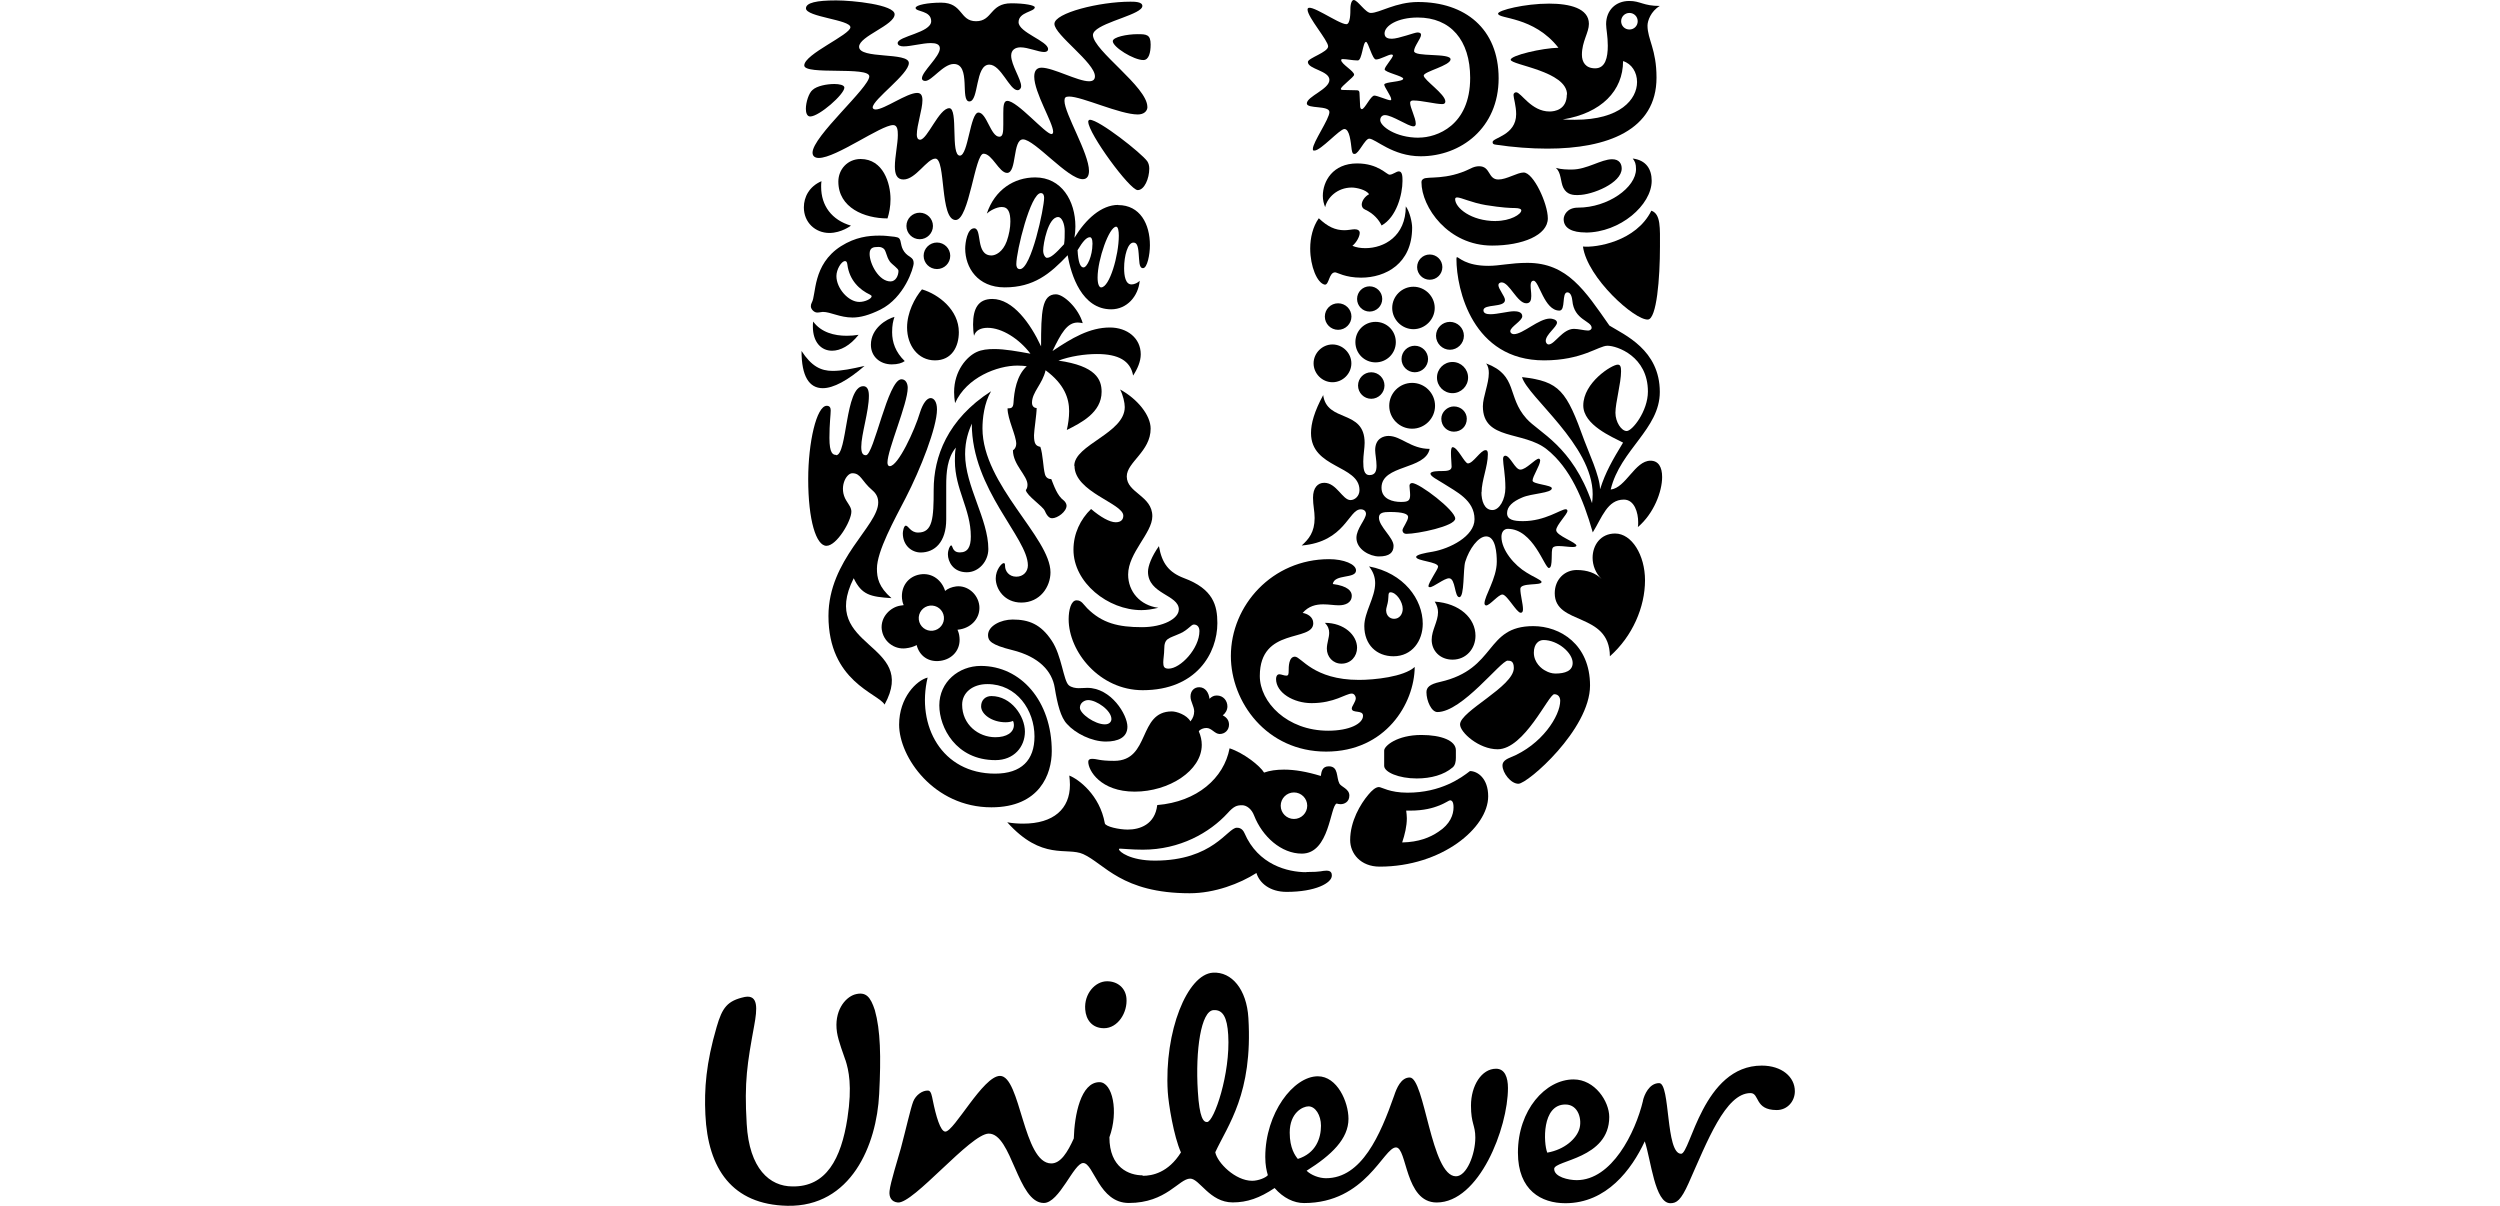 <?xml version="1.0" encoding="UTF-8"?><svg id="Layer_1" xmlns="http://www.w3.org/2000/svg" viewBox="0 0 311 150"><path d="M105.17,131.88c-.22-.71-.87-2.3-1.05-3.47-.39-2.6.97-4.31,2.22-4.7,1.4-.39,1.95.31,2.49,1.95.7,2.49.78,5.75.54,10.42-.31,6.38-3.5,14.08-11.43,13.92-6.85-.15-9.88-4.59-10.19-11.35-.15-3.19.08-6.38,1.4-10.89.7-2.42,1.33-3.27,3.5-3.74,1.71-.31,1.56,1.47,1.17,3.58-.85,4.67-1.25,6.92-.93,12.21.31,5.6,2.88,7.78,5.68,7.78,4.2.08,6.07-3.42,6.85-8.48.62-4.04.15-5.99-.24-7.23ZM194.74,137.4c1.64,0,2.11,1.93,1.71,3.11-.39,1.16-1.79,2.49-3.97,2.88-.47-1.17-.7-5.99,2.25-5.99ZM164.33,140.04c0-1.32-.7-2.41-1.55-2.41-.71,0-2.34.78-2.34,3.27,0,1.95.69,2.88,1.01,3.27,2.25-.7,2.88-2.58,2.88-4.13ZM140.13,124.17c-.11-1.25-1.09-2.1-2.41-2.1-1.48,0-2.87,1.55-2.72,3.5.09,1.28.85,2.34,2.34,2.34,1.71,0,2.95-1.94,2.79-3.74ZM152.79,128.74c-.13-2.18-.66-3.16-1.83-3.08-1.55.09-2.27,4.97-1.95,10.09.2,3.34.7,3.86,1.16,3.83.86-.05,2.91-6.02,2.62-10.84ZM204.39,136.93c-.96,4-3.89,9.88-8.25,9.88-1.01,0-2.8-.39-2.8-1.4,0-1.09,6.85-1.24,6.85-6.46,0-1.94-1.79-4.67-4.44-4.67-3.5,0-6.92,3.82-6.92,9.1,0,4.74,2.95,6.3,5.9,6.3,5.14,0,8.25-4.2,9.88-7.7.78,2.33,1.24,7.7,3.19,7.7.78,0,1.32-.39,2.26-2.49,2.33-5.22,4.59-11.21,7.7-11.21,1.16,0,.47,2.11,3.27,2.11,1.32,0,2.25-1.09,2.25-2.34,0-1.79-1.63-3.19-4.12-3.19-7.31,0-8.87,10.97-10.03,10.97-1.95,0-1.32-8.79-2.73-8.79-1.25,0-1.86,1.48-2.02,2.18ZM142.16,146.27c1.17,0,3.17-.38,4.75-2.91-.9-2-1.55-6.05-1.64-7.53-.46-7.54,2.44-14.64,5.62-14.83,2.33-.14,4.2,2.07,4.41,5.64.57,9.4-2.56,13.32-4.12,16.7.26,1.31,2.49,3.55,4.59,3.55.78,0,1.71-.39,1.95-.7-.16-.54-.32-1.24-.32-2.26,0-5.45,3.5-10.04,6.54-10.04,2.41,0,3.81,3.19,3.81,5.29,0,2.49-2.1,4.51-5.21,6.46.55.54,1.55.93,2.41.93,4.44,0,6.76-5.37,8.48-10.27.31-.94.86-2.26,1.94-2.26,1.87,0,2.65,12.29,5.75,12.29,1.33,0,2.41-2.73,2.41-4.82,0-1.56-.54-1.71-.54-3.97,0-2.49,1.32-4.59,3.12-4.59,1.09,0,1.48,1.08,1.48,2.4,0,4.98-3.58,14.24-8.87,14.24-3.97,0-3.66-6.85-5.06-6.85-1.56,0-3.74,6.92-11.44,6.92-1.25,0-2.57-.62-3.66-1.87-1.86,1.25-3.42,1.79-5.21,1.79-2.88,0-4.12-2.96-5.29-2.96-1.4,0-2.95,3.03-7.63,3.03-3.73,0-4.36-4.97-5.68-4.97-1.17,0-2.96,4.97-4.9,4.97-3.27,0-3.97-8.63-6.85-8.63-2.26,0-9.38,8.77-11.32,8.57-.78-.08-1.11-.66-1.02-1.44.11-1.08,1.04-3.96,1.41-5.32.63-2.37,1.21-4.96,1.53-5.79.32-.83,1.18-1.43,1.88-1.37.35.03.45.68.56,1.22.39,1.92.94,3.88,1.56,3.88,1.09,0,4.7-6.93,6.8-6.93,2.57,0,2.88,10.89,6.38,10.89,1.17,0,2.03-1.4,2.8-3.11.08-2.88.86-7,3.19-7,1.63,0,2.41,3.65,1.24,6.85,0,3.81,2.48,4.74,4.12,4.74"/><path d="M196.34,24.27c-.58,0-1.4,0-1.86-.91-.37-.74-.25-1.94-.95-2.48.7.21,1.44.21,2.02.21,1.86,0,3.64-1.28,5-1.28.9,0,1.19.58,1.19,1.15,0,1.82-3.67,3.3-5.4,3.3ZM197.25,28.93c4.29,0,8.22-3.43,8.22-6.44,0-1.41-.66-2.56-2.36-2.77.29.37.41.66.41,1.32,0,2.27-3.46,4.79-7.22,4.79-1.36,0-1.78.95-1.78,1.44,0,1.16,1.12,1.65,2.73,1.65ZM196.92,30.67c.54,3.92,6.48,9.21,8.09,9.08,1.08-.09,1.49-5.12,1.49-9.08,0-2.27.12-4.05-1.07-4.46-1.9,3.84-6.89,4.62-8.5,4.46"/><path d="M104.01,56.63c1.4,0,1.11-8.59,3.38-8.59.54,0,.7.54.7,1.2,0,1.94-.95,4.79-.95,6.36,0,.79.21,1.03.58,1.03.99,0,2.73-9.45,4.42-9.45.54,0,.78.54.78,1.07,0,1.98-2.52,7.68-2.52,9.29,0,.25.08.45.29.45,1.03,0,3.1-4.46,3.76-6.69.37-1.16.87-1.78,1.32-1.78.41,0,.79.46.79,1.41,0,2.23-2.07,7.47-3.88,10.98-1.4,2.72-3.59,6.64-3.59,8.83,0,1.12.2,2.27,1.81,3.67-2.64-.17-3.71-.41-4.7-2.48-4.42,8.79,8.13,7.93,3.84,15.72-.79-1.4-6.98-2.85-6.98-11.02,0-7.06,6.19-11.19,6.19-14.12,0-.58-.2-1.07-.74-1.53-1.36-1.16-1.41-2.11-2.48-2.11-.78,0-1.74,1.82-.74,3.42.33.54.62.87.62,1.36,0,1.15-1.82,4.25-3.1,4.25s-2.27-3.17-2.27-8.3c0-4.54,1.03-9.12,2.31-9.12.37,0,.49.25.49.58,0,.54-.16,1.61-.16,3.42,0,1.94.45,2.11.83,2.11"/><path d="M114.53,68.73c1.74,0,3.18-1.28,3.18-4.13v-4.21c0-1.61.12-3.42,1.2-4.71-.12.54-.12,1.12-.12,1.65,0,3.55,1.98,5.99,1.98,9.41,0,1.28-.37,1.98-1.36,1.98s-.87-.87-1.08-.87c-.16,0-.41.54-.41,1.11,0,.87.62,2.23,2.35,2.23,1.49,0,2.68-1.36,2.68-2.89,0-3.71-2.89-7.84-2.89-11.8,0-1.73.45-2.89.83-3.8,0,8.22,6.98,14.2,6.98,17.63,0,.79-.58,1.41-1.44,1.41-.95,0-1.4-.74-1.4-1.32,0-.29-.04-.37-.17-.37-.25,0-.99.83-.99,1.9,0,1.36,1.11,3.01,3.18,3.01,2.35,0,3.63-1.98,3.63-3.76,0-4.33-8.46-10.9-8.46-17.91,0-1.2.2-3.14,1.07-4.62-5.45,3.51-7.14,8.17-7.14,12.26,0,3.55-.12,5.32-1.94,5.32-.95,0-1.2-.86-1.53-.86-.25,0-.37.74-.37.95,0,1.53,1.12,2.39,2.23,2.39"/><path d="M177.07,22.25c.52-.35,2.85.21,5.86-1.28.37-.2.74-.29,1.07-.29,1.45,0,1.08,1.65,2.4,1.65,1.03,0,2.35-.87,3.14-.87,1.23,0,3.01,3.88,3.01,5.7,0,2.11-3.17,3.39-6.93,3.39-5.49,0-8.79-4.79-8.79-7.89,0-.25.13-.33.25-.41ZM186.07,27.49c1.82,0,3.18-.83,3.18-1.32,0-.16-.25-.29-.79-.29s-1.61-.04-3.64-.37c-1.74-.29-3.06-.95-3.55-.95-.17,0-.25.08-.25.21,0,1.08,1.98,2.73,5.04,2.73"/><path d="M115.4,84.29c-1.36.33-3.55,2.47-3.55,5.86,0,4.04,4.33,10.28,11.48,10.28,6.03,0,7.51-4.17,7.51-6.98,0-6.23-3.84-10.61-8.83-10.61-2.73,0-5.16,1.98-5.16,4.91,0,2.73,2.06,6.81,6.98,6.81,2.31,0,3.67-1.65,3.67-3.55s-1.69-4.42-4.17-4.42c-.74,0-1.28.49-1.28,1.28,0,.99,1.36,1.98,3.05,1.98.41,0,.74-.08.91-.17.08.13.12.33.12.5,0,.95-.91,1.53-2.31,1.53-2.11,0-4.13-1.57-4.13-4.05,0-1.48,1.28-2.56,3.14-2.56,3.67,0,5.86,3.26,5.86,6.52,0,2.93-1.61,4.62-4.91,4.62-6.6,0-9.82-5.95-8.38-11.97"/><path d="M162.52,108.48c1.98,0,1.88-.17,2.5-.17s.66.37.66.62c0,.91-2.02,2.02-5.62,2.02-2.11,0-3.39-1.12-3.76-2.35-2.06,1.32-5.2,2.52-8.3,2.52-8.46,0-10.61-3.68-13.25-4.87-2.02-.91-5.12.87-9.45-3.96.58.12,1.36.17,1.98.17,3.8,0,5.82-1.85,5.82-4.83,0-.37-.04-.78-.08-1.15,1.16.45,3.8,2.43,4.42,5.94.08.41,1.77.78,2.85.78,1.49,0,3.39-.62,3.67-3.05,4.95-.41,8.3-3.34,9-7.06,1.77.58,3.8,2.19,4.29,3.02.7-.25,1.53-.37,2.48-.37,1.32,0,2.81.25,4.58.79.08-.54.17-1.2.99-1.2,1.24,0,.91,1.36,1.32,2.14.21.41,1.24.66,1.24,1.49s-.66,1.08-1.08,1.08c-.17,0-.37-.04-.5-.08-.82.29-.87,6.23-4.33,6.23-2.56,0-4.91-2.11-5.94-4.74-.29-.78-.91-1.28-1.49-1.28-.66,0-1.03.12-1.81.99-2.23,2.43-5.94,4.54-10.53,4.54-1.4,0-2.52-.13-2.81-.13-.17,0-.17.04-.17.08,0,.29,1.4,1.41,4.46,1.41,7.27,0,9.04-4.09,10.2-4.09.17,0,.66,0,.95.66,1.7,3.96,5.39,4.87,7.7,4.87ZM159.32,100.23c0,.91.74,1.65,1.65,1.65s1.65-.74,1.65-1.65-.74-1.65-1.65-1.65-1.65.74-1.65,1.65"/><path d="M192.01,79.62c-.58,0-1.2.46-1.2,1.57,0,1.23.95,2.02,1.49,2.27.29.17.74.33,1.19.33,1.2,0,2.15-.33,2.15-1.32,0-1.27-1.86-2.85-3.63-2.85ZM187.56,82.18c-.87,0-5.66,6.4-8.75,6.4-.74,0-1.36-1.4-1.36-2.47,0-.58.37-.99,1.7-1.28,7.1-1.61,5.53-6.94,11.59-6.94,3.34,0,7.06,2.27,7.06,7.39,0,5.45-7.76,12.22-8.91,12.22-.95,0-1.98-1.36-1.98-2.27,0-.29.12-.66.95-.99,3.96-1.57,6.23-5.2,6.23-7.06,0-.41-.21-.82-.74-.82-.7,0-3.71,6.85-7.05,6.85-2.32,0-4.67-2.1-4.67-3.09,0-1.65,6.69-4.71,6.69-7.02,0-.87-.41-.91-.74-.91"/><path d="M105.86,28.07s-1.2.91-2.68.91c-1.77,0-3.18-1.32-3.18-3.18,0-1.28.66-2.6,2.19-3.26-.04.25-.04.45-.04.7,0,2.35,1.32,4.13,3.71,4.83ZM114.7,35.99c-.91,1.07-1.86,2.89-1.86,4.75,0,2.23,1.36,4.09,3.47,4.09s2.97-1.73,2.97-3.51c0-2.77-2.52-4.71-4.58-5.32ZM100.99,37.64c-.08.13-.12.29-.12.46,0,.37.41.78.78.78.33,0,.54-.08.7-.08.99,0,2.11.7,3.71.7.95,0,2.06-.29,3.47-.99,2.97-1.49,4.13-5.16,4.13-5.78,0-.79-.63-.68-1.16-1.4-.53-.72-.33-1.36-.66-1.69-.19-.19-.78-.21-1.53-.29-.25-.03-.58-.04-.91-.04-1.36,0-2.97.17-4.79,1.32-3.58,2.29-3.05,6.07-3.63,7.02ZM110.69,32.53c.29.39,1.08.87,1.08,1.16,0,.58-.33,1.32-.99,1.32-1.45,0-2.6-2.19-2.6-3.43,0-.78.46-.86,1.07-.86.29,0,.41.04.62.17.37.21.37,1.03.83,1.65ZM106.9,37.56c-1.36,0-2.85-1.69-2.85-3.22,0-.82.62-1.86,1.07-1.86.17,0,.25.12.29.41.25,2.02,1.57,3.18,2.81,3.76.12.08.21.12.21.21,0,.29-.79.7-1.53.7ZM110.41,27.16c.21-.66.37-1.48.37-2.39,0-1.98-.91-4.99-3.72-4.99-1.61,0-2.77,1.28-2.77,2.81,0,3.26,3.26,4.58,6.11,4.58ZM99.71,43.67c0,3.14.95,4.62,2.64,4.62,1.32,0,3.1-.95,5.2-2.77-1.61.37-2.85.62-3.96.62-1.49,0-2.64-.58-3.88-2.48ZM101.16,40c-.04.21-.04.41-.04.62,0,1.94,1.03,3.01,2.39,3.01,1.03,0,2.23-.62,3.3-1.98-.45.08-.99.12-1.48.12-1.53,0-3.18-.41-4.17-1.77ZM111.27,39.42c-.95.25-2.93,1.4-2.93,3.47,0,1.48,1.15,2.44,2.6,2.44.74,0,1.28-.17,1.61-.41-1.15-1.11-1.57-2.35-1.57-3.59,0-.87.12-1.4.29-1.9ZM112.76,28.11c0,.91.74,1.65,1.65,1.65s1.65-.74,1.65-1.65-.74-1.65-1.65-1.65c-.91,0-1.65.74-1.65,1.65ZM114.9,31.82c0,.91.74,1.65,1.66,1.65s1.65-.74,1.65-1.65-.74-1.65-1.65-1.65-1.66.74-1.66,1.65"/><path d="M179.3,52.09c0-.82.74-1.53,1.56-1.53.91,0,1.61.7,1.61,1.53,0,.95-.7,1.61-1.61,1.61-.82,0-1.56-.66-1.56-1.61ZM164.81,39.38c0,.91.74,1.65,1.65,1.65s1.66-.74,1.66-1.65-.74-1.65-1.66-1.65-1.65.74-1.65,1.65ZM163.41,45.2c0,1.28,1.07,2.35,2.35,2.35s2.35-1.07,2.35-2.35-1.08-2.35-2.35-2.35c-1.28,0-2.35,1.08-2.35,2.35ZM168.61,42.56c0,1.41,1.12,2.52,2.51,2.52s2.52-1.11,2.52-2.52-1.12-2.52-2.52-2.52c-1.4,0-2.51,1.11-2.51,2.52ZM168.82,37.19c0,.87.7,1.57,1.56,1.57s1.57-.7,1.57-1.57-.7-1.57-1.57-1.57-1.56.7-1.56,1.57ZM176.29,33.23c0,.86.7,1.57,1.57,1.57s1.57-.7,1.57-1.57-.7-1.57-1.57-1.57-1.57.7-1.57,1.57ZM173.19,38.31c0,1.44,1.2,2.64,2.64,2.64s2.65-1.2,2.65-2.64-1.2-2.64-2.65-2.64-2.64,1.19-2.64,2.64ZM168.94,47.96c0,.91.74,1.65,1.64,1.65s1.65-.74,1.65-1.65-.74-1.65-1.65-1.65-1.64.74-1.64,1.65ZM174.35,44.66c0,.91.74,1.65,1.65,1.65s1.65-.74,1.65-1.65-.74-1.65-1.65-1.65-1.65.74-1.65,1.65ZM172.82,50.48c0,1.57,1.28,2.85,2.85,2.85s2.85-1.28,2.85-2.85-1.28-2.85-2.85-2.85-2.85,1.28-2.85,2.85ZM178.76,46.97c0,1.08.87,1.94,1.93,1.94s1.94-.87,1.94-1.94-.87-1.94-1.94-1.94-1.93.87-1.93,1.94ZM178.64,41.77c0,.95.79,1.74,1.73,1.74s1.74-.78,1.74-1.74-.79-1.73-1.74-1.73-1.73.78-1.73,1.73"/><path d="M182.85,95.93c-1.07.83-3.58,2.68-7.76,2.68-2.23,0-3.22-.7-3.55-.7-.41,0-.87.41-1.32.95-.98,1.16-2.26,3.3-2.26,5.65,0,1.65,1.28,3.3,3.67,3.3,7.73,0,13.5-4.83,13.5-8.75,0-2.23-1.32-3.14-2.27-3.14ZM180.7,95.48c.33-.28.41-.74.41-1.2v-.95c0-1.2-1.81-1.9-4.29-1.9-3.02,0-4.63,1.36-4.63,1.94v1.9c0,.79,1.82,1.57,4.05,1.57,1.78,0,3.39-.45,4.45-1.36ZM180.37,99.56c.21,0,.45.12.45.87,0,.91-.41,2.1-1.89,3.05-1.03.7-2.44,1.28-4.5,1.32.33-.99.58-2.02.58-3.01,0-.33-.04-.58-.08-.95h.54c3.26,0,4.67-1.28,4.91-1.28"/><path d="M164.6,49.12c.45,3.51,5.16,1.73,5.16,5.98,0,.62-.17,1.53-.17,2.31,0,.91.08,1.69.78,1.69s.87-.49.87-1.16-.17-1.49-.17-1.94c0-1.45,1.03-1.77,1.66-1.77,1.57,0,2.77,1.61,5.12,1.61-.54,2.64-5.99,1.94-5.99,4.83,0,1.45,1.45,1.77,2.4,1.77.87,0,1.16-.12,1.16-.86,0-.41-.08-.87-.08-1.16,0-.17.12-.33.33-.33.91,0,5.36,3.39,5.36,4.42,0,.95-4.7,1.9-6.06,1.9-.41,0-.5-.29-.5-.45,0-.29.7-1.16.7-1.65,0-.37-.62-.62-2.27-.62-.79,0-1.36.08-1.36.7,0,1.11,1.82,2.48,1.82,3.51,0,.83-.5,1.32-1.82,1.32-1.12,0-2.8-.87-2.8-2.31,0-1.16,1.19-2.31,1.19-3.01,0-.21-.16-.54-.65-.54-1.53,0-1.94,4.04-7.35,4.5.87-.78,1.61-1.65,1.61-3.42,0-.87-.2-1.57-.2-2.52,0-1.24.58-1.86,1.4-1.86,1.53,0,2.27,2.15,3.26,2.15.54,0,1.12-.49,1.12-1.24,0-3.14-6.03-2.68-6.03-7.1,0-1.2.41-2.68,1.53-4.75ZM184.29,61.22c0,1.03.33,2.23,1.37,2.23.87,0,1.61-1.32,1.61-2.76,0-1.65-.29-2.93-.29-3.59,0-.29.12-.41.29-.41.62.04,1.2,1.73,1.86,1.73.74,0,1.85-1.36,2.3-1.36.12,0,.17.17.17.21,0,.62-.95,1.98-.95,2.52,0,.45,2.4.54,2.4.95,0,.62-2.51.62-3.71,1.16-1.16.49-1.86,1.11-1.86,1.94s.83.99,1.98.99c2.76,0,4.7-1.48,5.32-1.48.12,0,.21.08.21.21,0,.41-1.4,1.77-1.4,2.39,0,.7,2.56,1.52,2.52,1.94-.04.12-.21.16-.5.16-.46,0-1.16-.12-1.7-.12-.33,0-.62.04-.74.21-.29.33.08,2.52-.49,2.52-.54,0-1.94-4.87-5.11-4.87-.46,0-.79.37-.79.99,0,1.65,1.61,3.55,3.14,4.46.69.46,1.85.91,1.85,1.16,0,.49-2.64.04-2.64.86,0,.74.33,1.86.33,2.52,0,.21-.04.45-.29.45-.5,0-1.7-2.27-2.27-2.27-.5,0-1.57,1.36-2.02,1.36-.12,0-.21-.12-.21-.25,0-.95,1.53-3.1,1.53-5.2,0-.99-.12-3.14-1.32-3.14-.99,0-2.11,1.57-2.6,3.14-.29.91-.08,4.42-.74,4.42-.62,0-.45-2.35-1.28-2.35-.61,0-1.93,1.11-2.39,1.11-.08,0-.17-.04-.17-.12,0-.49,1.2-2.11,1.2-2.44,0-.62-2.73-.7-2.73-1.2,0-.29,1.07-.5,2.06-.66,2.1-.37,5.2-1.9,5.2-4.04,0-2.39-2.31-3.43-3.83-4.42-.79-.5-1.65-.91-1.65-1.24s.99-.33,1.4-.33c.62,0,1.23-.04,1.23-.54,0-.37-.08-1.11-.08-1.69,0-.41.04-.74.21-.74.62,0,1.49,2.02,1.9,2.02.66,0,1.57-1.65,2.19-1.65.2,0,.29.12.29.5,0,1.53-.78,3.26-.78,4.75"/><path d="M165.8,72.65c1.9.25,2.36.91,2.36,1.45,0,.91-.83,1.2-1.61,1.2-.58,0-1.24-.12-1.94-.12-.91,0-1.82.21-2.56,1.07.54.08,1.32.46,1.32,1.28,0,2.39-6.65.41-6.65,6.56,0,3.26,3.39,6.81,8.5,6.81,2.65,0,4.34-.87,4.34-1.86,0-.78-1.4-.25-1.4-.91,0-.29.5-.83.5-1.28,0-.2-.17-.57-.5-.57-.75,0-2.15,1.19-5,1.19-2.23,0-4.42-1.28-4.42-3.01,0-.37.17-.58.41-.58s.58.17.87.17c.25,0,.29-.17.29-.62s0-1.74.78-1.74,2.27,2.89,7.97,2.89c1.89,0,5.57-.37,6.93-1.61-.04,4.54-3.6,10.53-11.02,10.53s-11.85-6.19-11.85-11.89c0-6.31,5.16-12.05,12.22-12.05,1.81,0,3.35.62,3.35,1.4,0,1.08-2.69.41-2.89,1.69ZM178.48,74.84c.29.45.41.91.41,1.32,0,1.16-.79,2.23-.79,3.43,0,1.36,1.03,2.47,2.6,2.47,1.69,0,2.85-1.36,2.85-2.97,0-2.19-1.98-4.04-5.07-4.25ZM164.81,77.48c.41.41.54.82.54,1.24,0,.62-.29,1.28-.29,1.98,0,.99.74,1.86,1.82,1.86,1.16,0,1.94-.91,1.94-1.98,0-1.57-1.62-3.1-4.01-3.1ZM170.3,70.46c4.34.83,6.69,4.09,6.69,7.14,0,2.11-1.32,4.04-3.64,4.04-2.11,0-3.63-1.44-3.63-3.76,0-1.73,1.35-3.55,1.35-5.33,0-.7-.21-1.4-.78-2.11ZM172.44,75.95c0,.58.41,1.03.99,1.03.66,0,1.07-.58,1.07-1.24,0-.87-.79-2.06-1.53-2.06-.33,0-.21.5-.29,1.03-.04.41-.25.91-.25,1.24"/><path d="M126.88,33.48c1.4,0,3.01-7.6,3.01-8.88,0-.33-.12-.58-.41-.58-1.28,0-3.05,7.23-3.05,8.84,0,.29.08.62.45.62ZM136.99,35.75c1.03,0,2.19-3.96,2.19-6.44,0-.54-.08-1.11-.33-1.11-.87,0-2.31,4.09-2.31,6.32,0,.87.21,1.24.46,1.24ZM130.26,32.07c.45,0,1.03-.5,2.11-1.69.08-.54.08-1.03.08-1.65,0-.82-.33-1.73-.82-1.73-1.24,0-1.86,3.3-1.86,4.17,0,.49.25.91.49.91ZM135.91,30.38c0-.7-.17-.87-.33-.87-.41,0-.87.5-1.53,1.61.08,1.49.33,2.15.74,2.15.45,0,1.11-1.45,1.11-2.89ZM139.09,25.51c2.73,0,3.96,2.35,3.96,5,0,1.15-.33,2.85-.86,2.85s-.45-.95-.54-1.82c-.08-1.11-.29-1.36-.66-1.36-.7,0-1.15,1.65-1.15,3.18,0,.95.17,2.02.91,2.02.41,0,.79-.21,1.03-.45-.17,1.9-1.57,3.55-3.55,3.55-3.63,0-5-4.25-5.41-6.73-2.19,2.31-4.21,4-7.84,4-3.38,0-4.91-2.48-4.91-4.83,0-.7.25-2.52,1.12-2.52,1.03,0,.12,3.38,2.15,3.38.5,0,1.4-.41,1.9-1.77.29-.83.45-1.69.45-2.44,0-1.12-.25-1.82-1.07-1.82-.7,0-1.57.53-1.86.82.99-2.97,3.39-4.5,6.02-4.5,3.26,0,5,2.89,5,6.11,0,.45-.04.95-.12,1.4,1.4-2.31,3.35-4.09,5.45-4.09"/><path d="M131.37,36.61c-1.77,0-1.86,2.15-1.86,6.48-1.32-2.85-3.51-5.9-6.07-5.9-1.73,0-2.39,1.16-2.39,3.18,0,.41.04,1.03.12,1.4.21-.7.87-.99,1.69-.99,1.78,0,3.92,1.36,5.33,3.22-1.61-.29-3.18-.58-4.5-.58-.83,0-1.57.08-2.19.37-1.2.54-2.81,2.31-2.81,5,0,.41.04.87.12,1.36,1.44-3.22,5.28-4.67,7.76-4.67.5,0,.87.04,1.16.08-1.28,1.15-1.57,3.18-1.65,4.54-.04.66-.29.7-.74.7,0,1.36,1.08,3.38,1.08,4.42,0,.37-.21.7-.41.79,0,1.82,1.81,3.14,1.81,4.29,0,.29-.08.54-.21.66.13.74,2.12,1.99,2.38,2.62.32.76.67.89.88.89.7,0,1.81-.83,1.81-1.57,0-.25-.21-.54-.37-.66-.79-.58-1.2-1.82-1.53-2.64-.29,0-.66-.12-.79-.61-.23-.85-.24-2.45-.57-3.4-.54-.12-.79-.33-.79-1.44,0-.54.33-2.64.33-3.39-.25,0-.58-.17-.58-.66,0-1.32,1.32-2.35,1.69-4.04,2.35,1.73,2.93,3.51,2.93,5.08,0,.82-.12,1.61-.29,2.35,1.73-.87,4.33-2.15,4.33-4.75,0-1.53-.7-3.22-5.37-3.88,1.44-.54,3.26-.82,4.79-.82,2.64,0,4.17.82,4.5,2.68.54-.82.95-1.77.95-2.64,0-2.02-1.69-3.34-3.84-3.34-2.52,0-4.75,1.32-7.14,2.93,1.08-2.23,1.82-3.55,3.14-3.55.21,0,.41.04.62.08-.5-1.82-2.35-3.59-3.34-3.59"/><path d="M200.92,66.37c2.07,0,3.72,2.68,3.72,5.82,0,3.34-1.57,6.98-4.37,9.45-.04-5.57-6.86-3.8-6.86-7.84,0-1.73,1.24-2.89,2.73-2.89,1.32,0,2.35.37,3.1,1.12-.74-.7-1.12-1.7-1.12-2.64,0-1.57.99-3.02,2.8-3.02"/><path d="M164.07,27.16c1.08,1.03,2.02,1.48,3.18,1.48.46,0,.99-.12,1.28-.12.37,0,.62.16.62.45,0,.46-.41,1.2-.91,1.61.49.21,1.03.29,1.61.29,2.34,0,5.03-1.49,5.03-5.2.5.66.79,2.02.79,2.64,0,4.5-3.31,6.23-6.35,6.23-1.98,0-2.98-.66-3.23-.66-.78,0-.74,1.57-1.28,1.53-.95-.17-1.82-2.27-1.82-4.5,0-1.32.33-2.73,1.07-3.76ZM170.3,24.15c-.33-.54-1.56-.82-2.14-.82-1.82,0-3.06,1.28-3.31,2.44-.17-.41-.29-.91-.29-1.4,0-1.82,1.24-4.04,4.26-4.04,2.63,0,3.67,1.4,4.04,1.4.41,0,.83-.41,1.16-.41.45,0,.45.7.45,1.2,0,1.65-.74,4.5-2.6,5.53-.33-.7-.99-1.49-2.06-1.98-.29-.12-.41-.37-.41-.62,0-.46.41-1.03.9-1.28"/><path d="M135.38,15.15c0,1.44,5.16,8.5,6.15,8.5.83,0,1.44-1.44,1.44-2.68,0-.33-.08-.66-.25-.91-.74-1.03-5.99-5.16-7.14-5.16-.12,0-.21.12-.21.25ZM105.04,10.9c0,.83-3.14,3.59-4.25,3.59-.41,0-.54-.49-.54-.95,0-.82.37-1.98.83-2.35.53-.5,1.77-.74,2.72-.74.58,0,1.24.12,1.24.45ZM142.73,13.29c0-2.48-6.7-6.98-6.77-8.92,0-.18.09-.35.24-.51,1.15-1.21,5.91-2.09,5.91-3.12,0-.53-.99-.53-1.49-.53-3.84,0-9.45,1.4-9.45,2.76s5.04,4.83,5.04,6.52c0,.45-.29.62-.74.62-1.4,0-4.46-1.69-5.9-1.69-.66,0-.91.45-.91,1.12,0,1.98,2.35,5.74,2.35,6.85,0,.12-.04.29-.21.29-.74,0-4.25-4.13-5.49-4.13-.45,0-.5.62-.5,1.53v1.4c0,.95-.04,1.53-.49,1.53-1.08,0-1.57-3.01-2.6-3.01s-1.28,5.36-2.31,5.36c-1.2,0-.17-5.9-1.32-5.9-1.28,0-2.73,3.92-3.63,3.92-.33,0-.41-.33-.41-.62,0-1.2.7-3.14.7-4.29,0-.58-.17-.91-.66-.91-1.28,0-4.09,2.06-5.16,2.06-.17,0-.37-.08-.37-.25,0-.99,4.5-4.13,4.5-5.53s-6.19-.45-6.19-2.02c0-1.32,4.42-2.68,4.42-4.04,0-1.2-5.24-1.73-7.27-1.73-2.44,0-3.76.29-3.76.99,0,1.07,5.53,1.41,5.53,2.35s-5.74,3.34-5.74,4.75c0,1.24,8.09.08,8.09,1.36,0,1.4-7.06,7.47-7.06,9.49,0,.46.33.66.78.66,2.15,0,7.72-4.09,9.25-4.09.54,0,.58.66.58,1.24,0,1.07-.37,2.72-.37,3.92,0,.95.25,1.61,1.07,1.61,1.53,0,2.93-2.6,3.97-2.6,1.32,0,.54,7.64,2.52,7.64,1.69,0,2.39-8.25,3.47-8.25s1.94,2.39,2.93,2.39c1.24,0,.66-4.17,1.98-4.17,1.44,0,5.57,4.95,7.43,4.95.58,0,.78-.46.78-1.03,0-2.19-3.05-7.14-3.05-8.71,0-.41.12-.54.58-.54,1.61,0,6.32,2.23,8.54,2.23.75,0,1.2-.41,1.2-.95ZM138.43,5.12c0,.74,2.6,2.35,3.8,2.35.7,0,.91-.95.91-1.94,0-1.24-.53-1.28-1.61-1.28-1.36,0-3.1.37-3.1.87ZM128.73.91c0-.25-1.24-.5-2.93-.5-2.68,0-2.31,2.23-4.38,2.23s-1.61-2.31-4.34-2.31c-1.65,0-3.18.29-3.18.66,0,.5,1.94.29,1.94,1.65,0,1.44-4.17,1.86-4.17,2.72,0,.29.33.41.74.41.91,0,2.35-.41,3.39-.41.58,0,1.12.12,1.12.66,0,1.03-2.23,2.89-2.23,3.72,0,.25.21.33.41.33.83,0,2.23-2.11,3.55-2.11,2.19,0,.74,4.66,1.94,4.66s.7-4.58,2.48-4.58c1.45,0,2.52,3.18,3.51,3.18.25,0,.45-.21.45-.5,0-.86-1.24-2.64-1.24-3.8,0-.7.5-1.03,1.16-1.03.95,0,2.23.58,2.93.58.25,0,.5-.08.5-.37,0-.99-3.67-2.06-3.67-3.34,0-1.28,2.02-1.28,2.02-1.86"/><path d="M201.91,7.6c0,3.67-2.68,6.48-7.51,7.26.54.04,1.03.04,1.53.04,5.65,0,7.72-2.56,7.72-4.7,0-1.2-.66-2.27-1.74-2.6ZM194.94,11.76c0-2.93-7.01-3.67-7.01-4.33,0-.54,3.92-1.45,5.94-1.49-3.1-3.96-7.51-3.55-7.51-4.25,0-.41,3.3-1.24,6.35-1.24,2.56,0,4.95.58,4.95,2.52,0,1.08-.87,2.19-.87,3.84,0,.91.45,1.69,1.65,1.69,1.28,0,1.57-1.36,1.57-2.81,0-1.19-.21-2.1-.21-2.68,0-1.73,1.19-2.89,2.88-2.89,1.4,0,1.74.62,3.8.62-1.12.66-1.53,1.86-1.53,2.44,0,1.74,1.12,2.93,1.12,6.48,0,6.52-6.11,8.83-13.58,8.83-2.05,0-4.25-.17-6.4-.49-.33-.04-.41-.12-.41-.33,0-.54,2.93-.83,2.93-3.47,0-1.03-.33-2.02-.33-2.39,0-.21.17-.33.33-.33.62,0,1.86,2.39,4.16,2.39.61,0,2.14-.21,2.14-2.11ZM201.67,2.64c0,.58.45,1.03,1.03,1.03s1.03-.45,1.03-1.03-.46-1.03-1.03-1.03-1.03.46-1.03,1.03"/><path d="M198,40.78c0-.87-2.19-.95-2.4-3.38-.04-.37-.17-1.03-.62-1.03-.74,0-.17,2.27-.99,2.27-1.9,0-2.52-3.72-3.22-3.72-.17,0-.36.12-.36.62,0,.46.08.74.08,1.28s-.13.91-.62.91c-1.12,0-2.11-2.6-3.06-2.6-.21,0-.41.12-.41.33,0,.5.82,1.4.82,1.86,0,.99-2.68.45-2.68,1.28,0,.37.37.49.87.49.87,0,2.23-.37,2.93-.37.41,0,1.03.08,1.03.62,0,.58-1.49,1.32-1.49,1.86,0,.25.25.37.45.37,1.12,0,3.09-1.94,4.49-1.94.25,0,.87.12.87.5,0,.54-1.4,1.48-1.4,2.27,0,.21.13.45.37.45.74,0,1.73-1.94,3.14-1.94.54,0,1.32.21,1.74.21.33,0,.46-.21.46-.33ZM199.07,60.8c.66-2.06,1.49-3.51,2.84-5.74-1.35-.7-4.95-2.19-4.95-4.62,0-2.85,3.55-5.08,4.29-5.08.33,0,.41.29.41.83,0,1.48-.7,3.88-.7,5.16,0,1.15.74,2.27,1.4,2.27.7,0,2.64-2.48,2.64-4.91,0-4.38-3.84-5.7-5.03-5.7-1.12,0-3.14,1.82-7.89,1.82-8.87,0-10.9-8.79-10.9-12.63,0-.17.04-.21.08-.21.21,0,1.08,1.08,3.88,1.08,1.45,0,2.77-.37,4.88-.37,4.94,0,7.14,3.43,10.19,7.8,1.85,1.15,6.27,3.01,6.27,8.26,0,4.62-4.92,7.18-6.11,12.14,1.89-.21,3.01-3.59,4.95-3.59.99,0,1.45.79,1.45,2.03,0,1.81-1.03,4.54-3.02,6.23.04-.17.04-.37.04-.62,0-1.15-.45-2.8-1.78-2.8-2.06,0-2.72,2.23-3.87,4.08-1.2-4.21-2.81-8.01-5.7-10.32-2.92-2.35-7.97-1.07-7.97-5.37,0-1.16.74-2.81.74-4.13,0-.45-.08-.87-.33-1.2,3.97,1.49,2.56,4.13,5,6.85,1.52,1.74,5.73,3.39,8.17,10.53.04-.21.08-.74.08-1.11,0-6.11-8.09-12.1-8.79-14.57,4.7.54,5.52,1.69,7.75,7.89.46,1.28,1.95,4.46,1.95,6.03"/><path d="M176.49,17.13c-2.89,0-4.79-1.44-4.79-2.19,0-.37.25-.62.58-.62.91,0,2.89,1.4,3.55,1.4.17,0,.29-.08.29-.33,0-.74-.7-1.98-.7-2.6,0-.17.12-.29.37-.29,1.11,0,2.77.45,3.64.45.29,0,.37-.17.37-.33,0-.91-2.69-2.68-2.69-3.22,0-.5,3.34-1.24,3.34-2.02,0-.83-4.54-.25-4.54-1.03,0-.58.87-1.57.87-2.02,0-.21-.17-.29-.45-.29-.37,0-2.35.78-3.18.78-.41,0-.91-.08-.91-.66,0-.95,1.61-1.98,4.13-1.98,4.08,0,6.52,2.81,6.52,7.51,0,5.94-4.16,7.43-6.39,7.43ZM168.45,9.29c0-.46-1.61-1.32-1.61-1.82,0-.08.08-.12.21-.12.46,0,1.24.17,1.86.17.54,0,.62-2.31,1.02-2.31.29,0,.78,2.19,1.24,2.19.54,0,1.53-.62,1.94-.62.08,0,.17.04.17.12,0,.29-1.03,1.4-1.03,1.73,0,.37,2.31.83,2.31,1.16,0,.41-2.36.37-2.36.74,0,.29.87,1.44.87,1.82,0,.08-.04.12-.12.12-.33,0-1.61-.58-1.98-.58-.46,0-1.19,1.69-1.56,1.69-.12,0-.21-.17-.21-.37l-.08-1.65c0-.17-.08-.33-.29-.33-.5,0-1.45-.04-1.74-.04-.21,0-.29-.04-.29-.12,0-.33,1.65-1.48,1.65-1.77ZM167.24,16.05c.66,0,.79,1.61.91,2.56.08.5.17.54.37.54.5,0,1.28-1.9,1.81-1.9.78,0,2.89,2.19,6.4,2.19,4.99,0,9.7-3.51,9.7-9.7S182.23.25,176.41.25c-2.77,0-4.79,1.36-5.87,1.36-.65.04-1.64-1.61-2.14-1.61-.21,0-.41.41-.41,1.11,0,.46,0,1.9-.5,1.9-.99,0-4.83-2.85-4.83-1.82,0,.95,2.56,3.84,2.56,4.58s-2.52,1.45-2.52,1.94c0,.91,2.68,1.07,2.68,2.23s-2.81,2.06-2.81,2.93c0,.7,2.81.21,2.81,1.07s-2.06,3.76-2.06,4.58c0,.21.04.21.2.21.79,0,3.14-2.68,3.72-2.68"/><path d="M148.55,88.54c0,.37-.12.79-.46,1.2-.45-.82-1.73-1.24-2.31-1.24-4.25,0-2.64,6.15-7.18,6.15-1.9,0-2.06-.25-2.76-.25-.29,0-.46.12-.46.37,0,1.08,1.53,3.71,5.78,3.71s8.34-2.6,8.34-5.82c0-.54-.12-1.11-.37-1.69.17-.25.58-.41.95-.41.66,0,1.03.75,1.65.75.66,0,1.16-.5,1.16-1.16,0-.54-.29-.91-.78-1.16.33-.25.58-.66.58-1.11,0-.7-.5-1.36-1.32-1.36-.37,0-.62.13-.91.41-.08-.74-.5-1.44-1.28-1.44-.62,0-1.08.45-1.08,1.16,0,.66.46,1.19.46,1.9"/><path d="M125.93,80.87c3.3.82,4.95,2.6,5.28,4.7.33,2.02.74,3.68,1.53,4.5,1.03,1.16,3.06,2.18,4.83,2.18,1.49,0,2.68-.49,2.68-1.85,0-1.49-2.02-4.83-4.99-4.83-.29,0-.66.04-1.07.04-.37,0-.91-.08-1.24-.37-.66-.58-.87-3.68-2.11-5.53-1.36-2.06-2.85-2.64-4.87-2.64-1.44,0-3.06.78-3.06,1.94,0,.71.37,1.2,3.01,1.86ZM137.44,90.11c-1.24,0-3.1-1.32-3.1-2.07,0-.62.58-.95,1.03-.95,1.03,0,2.89,1.28,2.89,2.36,0,.29-.21.66-.82.66"/><path d="M133.64,57.95c0-2.64,6.28-4.04,6.28-7.31,0-.54-.21-1.48-.58-2.19,2.19,1.2,3.8,3.22,3.8,4.87,0,2.85-2.97,4.17-2.97,5.95,0,2.06,3.18,2.39,3.18,4.95,0,2.1-3.01,4.54-3.01,7.26,0,2.11,1.49,3.84,3.76,4.13-.74.17-1.4.29-2.1.29-4.17,0-8.46-3.42-8.46-7.51,0-2.02.87-3.79,2.19-5.07,1.16.99,2.31,1.65,3.06,1.65.66,0,.95-.33.95-.82,0-1.53-6.07-2.93-6.07-6.19ZM146.81,78.8c-1.42.65-1.98.54-1.98,1.98,0,.54-.12,1.23-.12,1.61,0,.5.08.79.66.79,1.49,0,3.84-2.52,3.84-4.67,0-.58-.33-.82-.7-.82-.33,0-.7.66-1.69,1.11ZM146.65,75.83c0-1.86-3.84-1.9-3.84-4.71,0-.7.45-1.9,1.36-3.18.37,2.15,1.24,3.26,3.1,3.97,3.67,1.36,4.17,3.42,4.17,5.61,0,3.72-2.6,8.34-9.29,8.34-5.37,0-9.21-4.79-9.21-8.83,0-1.12.29-2.35.99-2.35.62,0,.83.49,1.32.99,1.86,1.86,3.88,2.35,6.81,2.35,2.64,0,4.58-1.07,4.58-2.19"/><path d="M117.42,76.72c.1.86-.52,1.64-1.38,1.74-.86.1-1.64-.52-1.74-1.38-.1-.86.52-1.64,1.38-1.74s1.64.52,1.74,1.38ZM109.7,78.34c.18,1.41,1.49,2.48,2.97,2.31.54-.06,1.03-.21,1.36-.41.33,1.32,1.44,2.17,2.94,1.97,1.52-.2,2.55-1.4,2.39-2.92-.04-.41-.12-.66-.25-.95,0,0,.2-.02.35-.05,1.49-.28,2.5-1.48,2.37-2.92-.16-1.49-1.5-2.59-2.89-2.42-.54.07-1.03.27-1.37.56-.37-1.24-1.54-2.31-3.12-2.05-1.44.24-2.38,1.46-2.24,3,.02.25.08.54.21.82,0,0-.24.04-.41.06-1.21.18-2.51,1.39-2.32,2.99"/></svg>